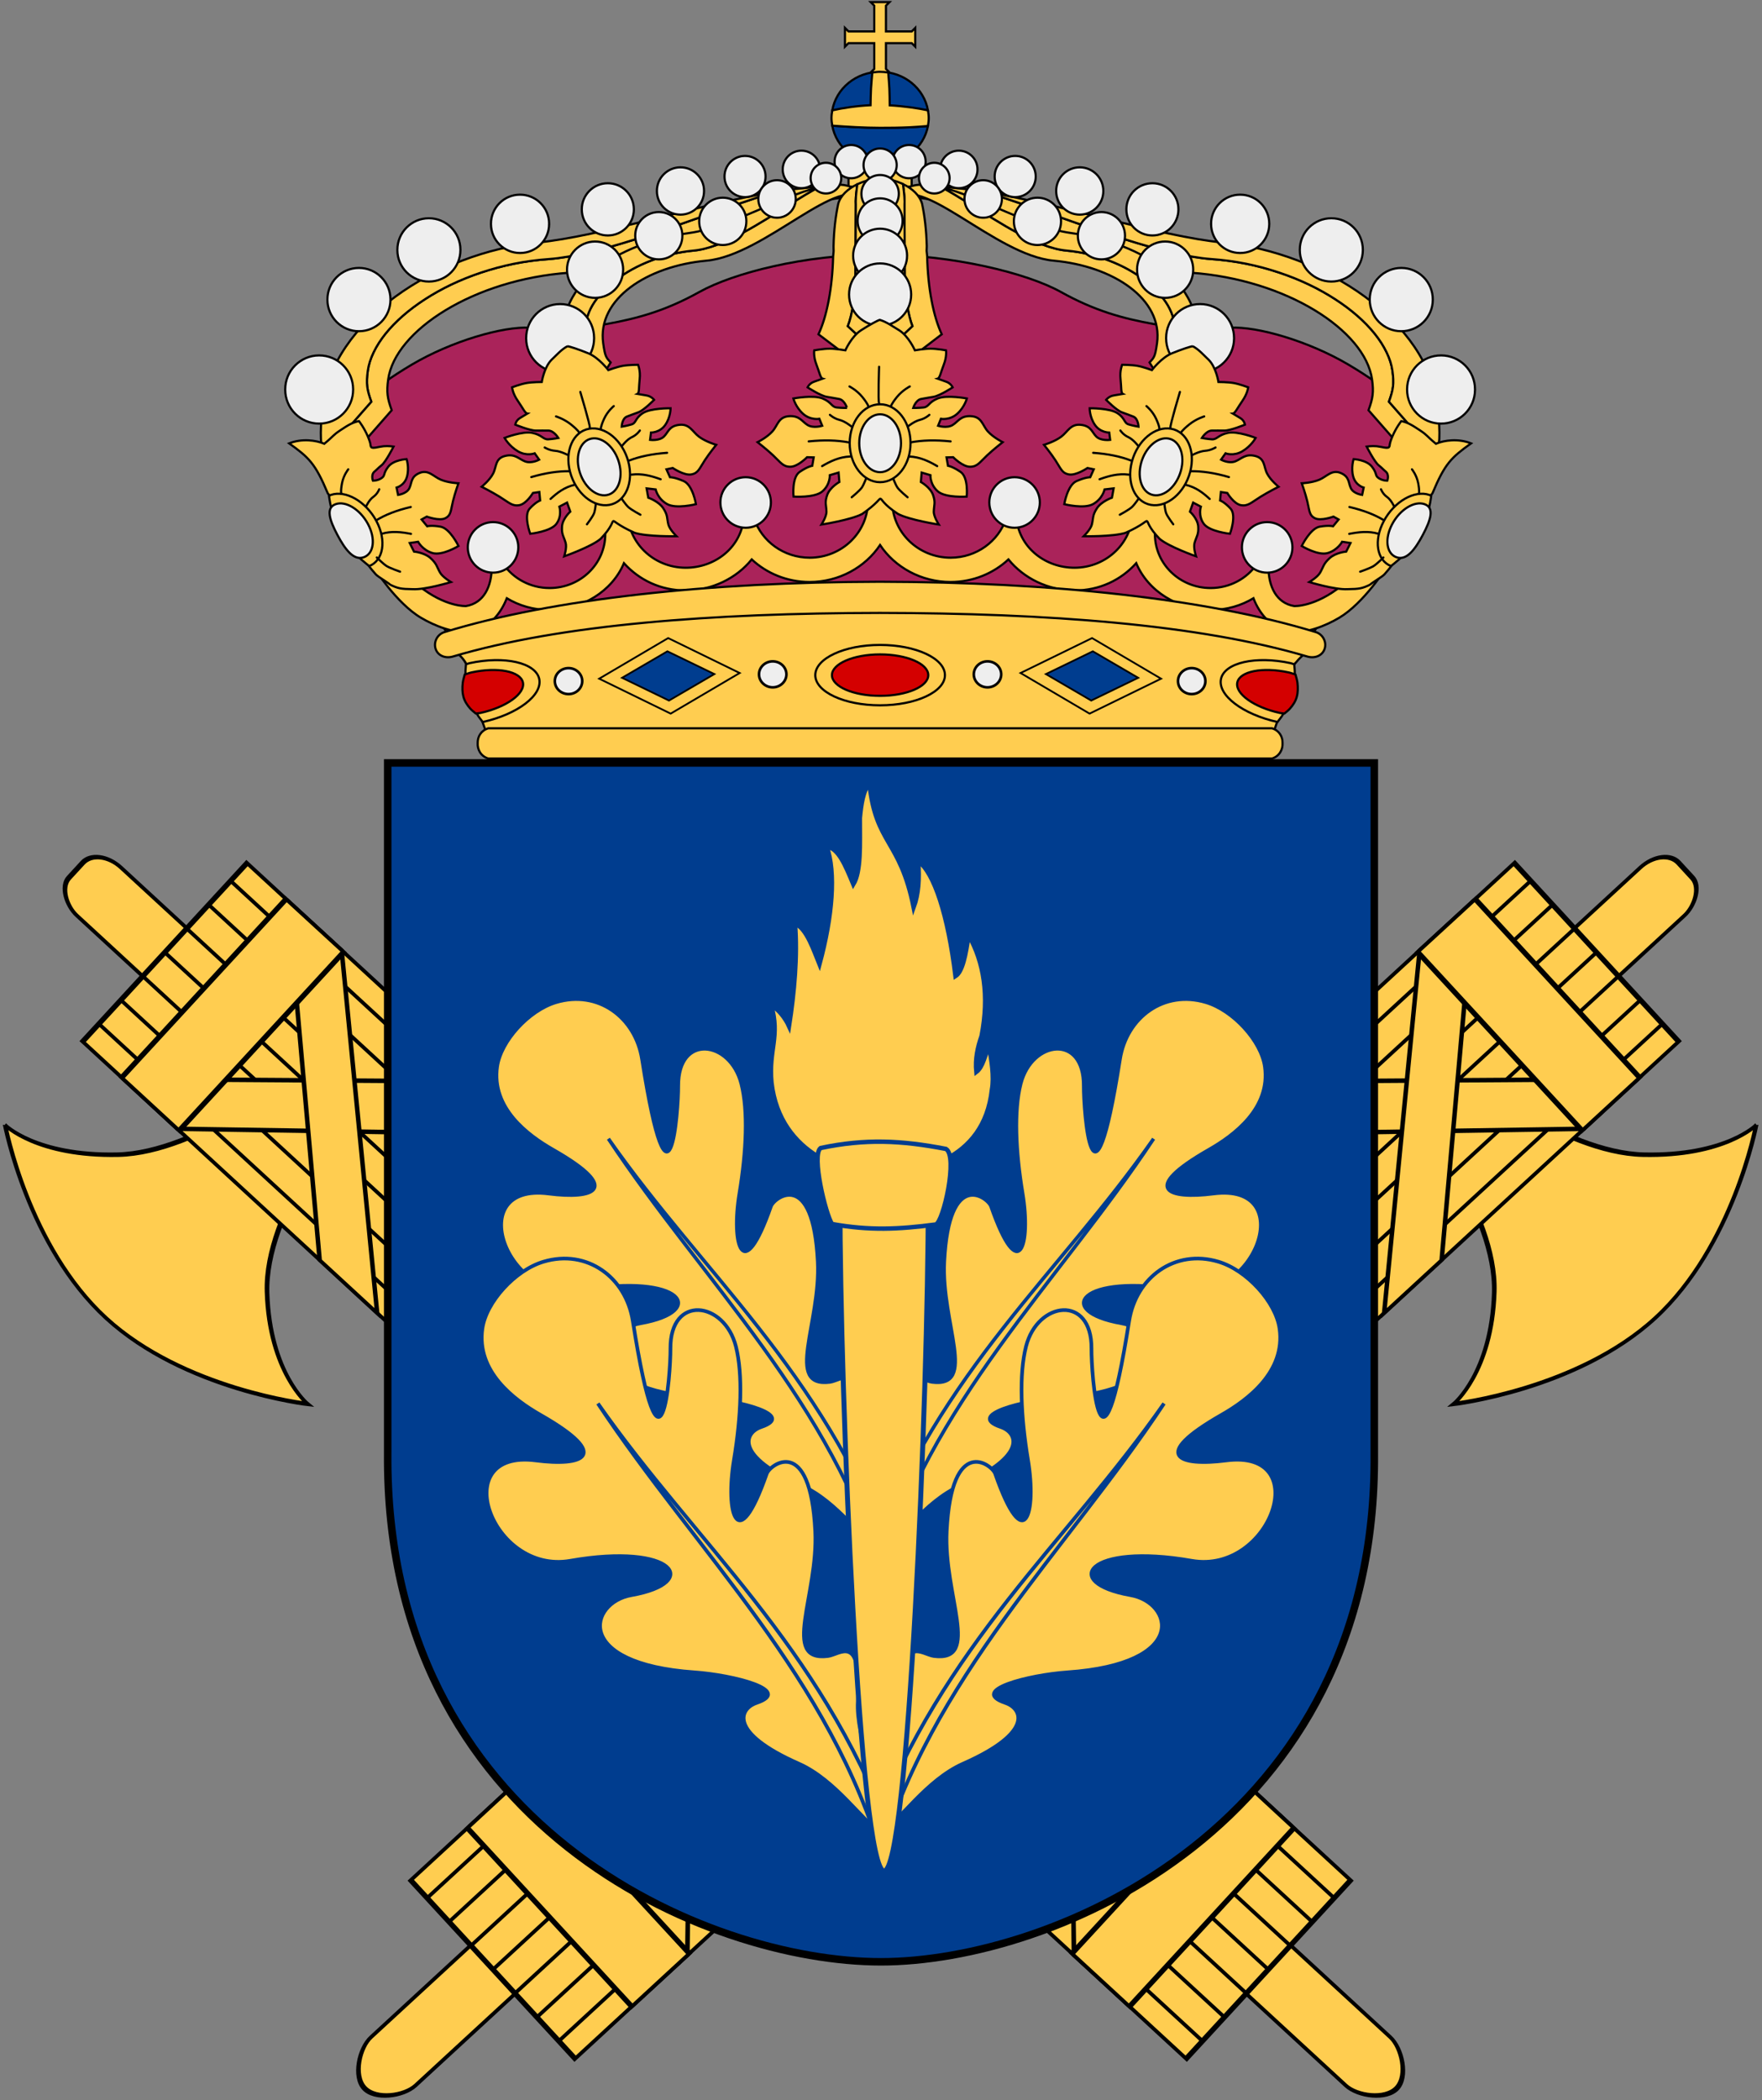 <?xml version="1.0" encoding="UTF-8" standalone="no"?>
<svg
   xmlns:dc="http://purl.org/dc/elements/1.1/"
   xmlns:cc="http://creativecommons.org/ns#"
   xmlns:rdf="http://www.w3.org/1999/02/22-rdf-syntax-ns#"
   xmlns:svg="http://www.w3.org/2000/svg"
   xmlns="http://www.w3.org/2000/svg"
   xmlns:xlink="http://www.w3.org/1999/xlink"
   id="svg3368"
   height="527.874"
   width="443.092"
   version="1.0">
  <rect width="100%" height="100%" fill="#808080" stroke="none"/>
  <defs
     id="defs3370" />
  <g
     transform="matrix(1.101,0,0,1.101,-2.533,-61.677)"
     id="g4175">
    <use
       transform="matrix(-1,0,0,1,406.887,-6.9040095e-7)"
       id="Faces-2"
       x="0"
       y="0"
       width="367.44"
       height="530.17"
       xlink:href="#Faces" />
    <g
       transform="matrix(-1.157,1.256,1.765,1.626,70.101,95.593)"
       style="fill:#ffcd50;stroke:#000000;stroke-width:0.5"
       id="Faces">
      <rect
         width="8.713"
         height="18.305"
         ry="2.989"
         x="84.19"
         y="29.443"
         id="rect4486" />
      <path
         d="m 120.01,40.918 c 0,0 9.852,9.411 9.82,19.514 -0.032,10.103 -9.82,19.64 -9.82,19.64 0,0 0.384,-4.681 -7.286,-10.035 -7.671,-5.354 -24.771,-6.073 -24.771,-6.073 0,0 0,-5.913 0,-5.913 0,0 17.22,-1.758 24.771,-7.351 7.551,-5.593 7.286,-9.783 7.286,-9.783 z"
         id="path14985" />
      <path
         d="m 84.157,183.338 c 0.658,-1.323 2.195,-1.653 4.39,-1.653 2.195,0 3.402,0.404 4.39,1.653 l 0,13.328 c 0,1.514 -2.195,3.748 -4.39,3.748 -2.195,0 -4.39,-2.241 -4.39,-3.748 l 0,-13.328 z"
         id="rect4637" />
      <path
         d="m 72.326,40.962 0,142.805 32.442,0 0,-142.805 c 0,0 -32.442,0 -32.442,0 z"
         id="rect5159" />
      <g
         style="fill:none"
         id="g4287">
        <path
           d="m 75.56,40.965 0,142.798"
           id="path6162" />
        <path
           d="m 79.893,40.964 0,142.801"
           id="path6164" />
        <path
           d="m 84.226,40.964 0,142.801"
           id="path6166" />
        <path
           d="m 88.559,40.964 0,142.801"
           id="path6168" />
        <path
           d="m 92.892,40.964 0,142.801"
           id="path6170" />
        <path
           d="m 97.225,40.964 0,142.801"
           id="path6172" />
        <path
           d="m 101.559,40.964 0,142.801"
           id="path6174" />
      </g>
      <g
         id="g3317">
        <path
           d="m 104.763,176.215 c 0,0 -32.45,-21.402 -32.45,-21.402 l 0,-7.442 c 0,0 32.469,21.881 32.469,21.881 l -0.018,6.962 z"
           id="path10072" />
        <path
           d="m 72.331,176.215 c 0,0 32.45,-21.402 32.45,-21.402 l 0,-7.442 c 0,0 -32.469,21.845 -32.469,21.845 l 0.019,6.999 z"
           id="path9097" />
        <path
           d="m 72.331,176.436 c 0,0 32.45,0 32.45,0 l 0,-7.442 c 0,0 -32.469,0 -32.469,0 l 0.019,7.442 z"
           id="path7149" />
      </g>
      <g
         id="g3309">
        <path
           d="m 104.763,46.237 c 0,0 -32.45,25.402 -32.45,25.402 l 0,7.442 c 0,0 32.469,-25.881 32.469,-25.881 l -0.018,-6.962 z"
           id="path3298" />
        <path
           d="m 72.331,46.237 c 0,0 32.45,25.402 32.45,25.402 l 0,7.442 c 0,0 -32.469,-25.881 -32.469,-25.881 l 0.019,-6.962 z"
           id="path3300" />
        <path
           d="m 72.331,46.016 c 0,0 32.45,0 32.45,0 l 0,7.442 c 0,0 -32.469,0 -32.469,0 l 0.019,-7.442 z"
           id="path3302" />
      </g>
    </g>
  </g>
  <path
     id="Shield"
     style="fill:#003d8f;stroke:none"
     d="m 345.596,191.761 -124.05,0 -124.051,0 0,173.497 c -0.767,93.721 80.289,127.82 124.051,127.82 42.994,0 124.818,-34.099 124.051,-127.82 l 0,-173.497 z" />
  <use
     height="100%"
     width="100%"
     transform="matrix(0.963,0,0,0.963,8.208,-53.487)"
     id="use4260"
     xlink:href="#Oak-branch"
     y="0"
     x="0" />
  <g
     style="fill:#ffcd50;stroke:#003d8f;stroke-width:2.25"
     id="Oak-branch"
     transform="matrix(0.408,0,0,0.408,102.368,240.5)">
    <g
       transform="matrix(0.993,-0.122,0.122,0.993,-58.441,25.158)"
       id="Leaf">
      <path
         id="path11219"
         d="m 287.13,546.673 c 0.444,-18.579 -10.355,-54.177 -6.359,-75.683 7.788,-41.911 -7.288,-29.969 -14.898,-29.931 -29.421,0.145 -1.196,-37.974 1.638,-77.356 4.305,-59.82 -22.774,-43.903 -25.363,-38.661 -24.308,49.235 -28.309,20.663 -19.021,-10.822 7.72,-26.173 11.959,-51.699 9.733,-69.254 -3.629,-28.633 -36.342,-36.918 -40.194,-3.563 -1.752,15.169 -17.06,94.315 -20.937,-19.772 -0.921,-27.11 -22.466,-47.624 -50.179,-42.92 -17.987,3.053 -38.093,20.368 -42.378,36.291 -6.972,25.909 14.165,46.017 28.957,57.04 41.536,30.951 21.65,34.664 -6.147,27.55 -53.745,-13.754 -35.813,66.443 13.497,63.912 65.032,-3.339 78.85,23.29 34.749,25.587 -26.213,1.365 -41.304,37.516 32.974,51.95 23.013,4.472 59.197,18.372 35.487,23.308 -10.726,2.233 -19.791,15.814 21.301,40.328 21.426,12.782 34.77,40.251 44.463,47.539 18.64,14.016 2.233,13.038 2.677,-5.542 z" />
      <path
         id="use2438"
         d="M 290.381,553.6 C 260.914,432.611 193.844,362.895 144.184,269.44 193.528,368.253 266.19,454.828 284.148,570.112" />
    </g>
    <use
       xlink:href="#Leaf"
       height="763"
       width="603"
       y="0"
       x="0"
       id="Leaf-2"
       transform="matrix(-1,0,0,1,584.158,0)" />
  </g>
  <path
     id="Frame"
     style="fill:none;fill-opacity:0;stroke:#000000;stroke-width:1.888;stroke-linecap:round"
     d="m 345.597,191.761 -124.05,0 -124.051,0 0,173.497 c -0.767,93.721 80.289,127.82 124.051,127.82 42.994,0 124.818,-34.099 124.051,-127.82 l 0,-173.497 z" />
  <g
     id="Fackla"
     style="fill:#ffcd50;stroke:#003d8f"
     transform="matrix(1.116,0,0,1.116,96.775,164.613)">
    <path
       id="Eld"
       d="m 87.118,96.276 c -0.694,-7.344 2,-10.362 -0.082,-17.455 1.755,1.056 3.266,3.068 4.041,4.779 1.184,-7.646 1.919,-15.795 1.347,-23.038 2.613,0.805 4.409,6.439 5.511,9.105 2.939,-10.865 3.715,-20.674 1.633,-26.509 2.653,0.352 4.205,4.175 6.001,8.501 1.755,-2.867 1.47,-8.803 1.47,-14.94 0.286,-2.918 0.694,-6.187 2.164,-7.747 1.429,13.732 6.899,12.576 9.96,27.867 1.102,-3.018 1.306,-6.288 1.021,-10.413 3.592,2.565 6.736,12.173 8.409,25.906 1.592,-1.006 2.327,-4.879 2.939,-9.256 3.47,6.087 4.694,13.682 2.939,22.737 -0.898,2.565 -1.47,5.181 -1.184,8.099 1.47,-1.107 1.959,-3.773 2.817,-5.986 0.612,3.27 1.225,7.143 0.694,9.96 -1.755,16.298 -16.908,19.058 -26.481,18.976 -5.36,-0.048 -21.273,-3.735 -23.199,-20.585 z" />
    <path
       id="Fackla_del_1"
       style="stroke-width:1.107"
       d="m 122.446,122.711 c 0,43.988 -4.456,151.176 -9.946,151.176 -5.49,0 -9.946,-107.187 -9.946,-151.176 0,0 19.893,0 19.893,0 z" />
    <path
       id="Fackla_del_2"
       d="m 124.154,128.267 c 1.726,-0.591 5.047,-15.369 2.292,-17.012 -10.079,-1.945 -18.17,-2.327 -28.25,-0.206 -2.105,1.543 1.1,14.911 2.568,17.112 8.387,1.511 14.992,1.222 23.391,0.106 z" />
  </g>
  <g
     id="Kunglig-krona"
     transform="matrix(0.545,0,0,0.545,-46.506,-283.411)">
    <g
       id="Crown-globus"
       style="fill:#ffcd50;stroke:#000000;stroke-width:1">
      <path
         id="path16007"
         style="fill:#003d8f"
         d="m 513.503,578.121 c -2.855,0.221 -5.717,0.46 -8.572,0.589 -4.498,0.203 -9.004,0.269 -13.502,0.258 -7.354,-0.018 -14.721,-0.462 -22.075,-0.993 1.792,10.039 10.967,17.697 22.075,17.697 11.06,0 20.221,-7.581 22.075,-17.549 z" />
      <path
         id="path16009"
         style="fill:#003d8f"
         d="m 491.429,553.14 c -11.119,0 -20.295,7.687 -22.075,17.77 2.929,-0.274 5.864,-0.576 8.793,-0.736 4.474,-0.245 8.954,-0.34 13.429,-0.331 4.474,0.009 8.954,0.119 13.429,0.368 2.832,0.158 5.667,0.45 8.499,0.699 -1.779,-10.083 -10.951,-17.77 -22.075,-17.77 z" />
      <path
         id="polygon16011"
         d="m 494.129,539.917 0,11.887 1.621,1.626 -8.649,0 1.621,-1.626 0,-11.887 -11.887,0 -1.621,1.626 0,-8.653 1.621,1.626 11.887,0 0,-11.892 -1.621,-1.621 8.649,0 -1.621,1.621 0,11.892 11.892,0 1.621,-1.626 0,8.653 -1.621,-1.626 -11.892,0 z" />
      <rect
         id="rect16013"
         y="591"
         x="476.863"
         height="15.137"
         width="29.131" />
      <path
         id="path16015"
         d="m 491.397,553.128 c -1.226,0 -2.391,0.164 -3.562,0.344 -0.205,2.452 -0.457,4.892 -0.594,7.344 -0.143,2.571 -0.173,5.146 -0.219,7.719 -6.365,0.306 -13.162,1.331 -17.656,2.375 -0.203,1.153 -0.375,2.323 -0.375,3.531 0,1.214 0.168,2.373 0.375,3.531 7.354,0.532 14.709,0.982 22.062,1 4.498,0.011 9.002,-0.047 13.5,-0.25 2.855,-0.129 5.707,-0.373 8.562,-0.594 0.224,-1.203 0.375,-2.423 0.375,-3.688 2e-5,-1.208 -0.172,-2.379 -0.375,-3.531 -4.295,-0.966 -11.24,-1.948 -17.625,-2.312 -0.028,-2.566 -0.041,-5.122 -0.156,-7.688 -0.112,-2.476 -0.351,-4.962 -0.531,-7.438 -1.229,-0.198 -2.491,-0.344 -3.781,-0.344 z" />
    </g>
    <path
       id="Velvet"
       style="fill:#aa235a;stroke:#000000;stroke-width:1"
       d="m 490.584,637.413 c 34.096,0 68.682,8.582 84.224,17.24 15.541,8.658 28.485,12.233 43.13,14.854 14.645,2.621 22.929,2.379 35.16,1.66 12.231,-0.719 35.985,6.106 54.49,17.046 18.505,10.94 30.752,22.046 40.045,33.753 l -69.571,111.085 -373.265,0 -69.571,-111.085 c 9.334,-11.707 21.565,-22.813 40.05,-33.753 18.485,-10.94 42.259,-17.765 54.485,-17.046 12.226,0.719 20.518,0.961 35.166,-1.66 14.647,-2.621 27.589,-6.196 43.13,-14.854 15.541,-8.658 48.433,-17.24 82.529,-17.24 z" />
    <g
       id="Crown-base"
       style="fill:#ffcd50;stroke:#000000;stroke-width:1">
      <path
         id="path16033"
         d="m 491.558,740.798 6.776,1.274 c -1.092,2.801 -1.318,5.861 -1.318,9.085 0,14.365 12.074,26.053 26.938,26.053 11.931,0 22.092,-7.552 25.582,-17.983 0.391,0.276 2.569,-9.423 3.694,-9.304 0.943,0.101 0.844,10.076 1.191,9.896 1.726,13.137 13.469,22.024 26.69,22.024 14.842,0 26.878,-11.626 26.878,-26.019 0,-1.071 -0.061,-2.142 -0.204,-3.178 l 8.435,-8.544 4.532,10.888 c -1.803,3.421 -2.52,7.259 -2.52,11.373 0,13.734 11.495,24.842 25.687,24.842 8.926,0 16.766,-4.39 21.37,-11.051 l 5.397,-7.016 -0.039,8.605 c 0,8.645 3.573,16.4 11.826,17.769 0,0 9.477,0.597 22.031,-9.479 12.565,-10.076 19.484,-18.423 19.484,-18.423 l 1.081,10.093 c 0,0 -10.426,16.478 -21.778,23.196 -6.202,3.697 -15.625,7.569 -23.117,6.317 -7.928,-1.313 -13.574,-7.811 -16.485,-15.301 -5.651,3.398 -12.322,5.382 -19.468,5.382 -15.355,0 -29.155,-8.606 -34.613,-21.562 -7.063,7.788 -16.898,12.579 -28.432,12.579 -12.262,0 -23.492,-5.641 -30.533,-14.309 -6.919,6.441 -16.325,10.415 -26.69,10.415 -13.574,0 -25.681,-6.796 -32.545,-17.053 -6.853,10.257 -18.949,17.053 -32.501,17.053 -10.36,0 -19.787,-3.973 -26.712,-10.415 -7.013,8.668 -18.266,14.309 -30.522,14.309 -11.539,0 -21.375,-4.79 -28.443,-12.579 -5.453,12.956 -19.247,21.562 -34.607,21.562 -7.151,0 -13.794,-1.984 -19.44,-5.382 -2.939,7.49 -8.584,13.987 -16.49,15.301 -7.493,1.251 -16.915,-2.621 -23.134,-6.317 -11.357,-6.718 -21.772,-23.196 -21.772,-23.196 l 1.092,-10.093 c 0,0 6.925,8.346 19.468,18.423 12.565,10.093 22.031,9.479 22.031,9.479 8.253,-1.369 11.821,-9.124 11.821,-17.769 l -0.039,-8.605 5.398,7.016 c 4.598,6.661 12.466,11.051 21.375,11.051 14.186,0 25.681,-11.108 25.681,-24.842 0,-4.114 -0.722,-7.952 -2.525,-11.373 l 4.532,-10.888 8.447,8.544 c -0.127,1.037 -0.204,2.108 -0.204,3.178 0,14.393 12.019,26.019 26.872,26.019 13.243,0 24.965,-8.887 26.69,-22.024 0.369,0.18 0.27,-9.795 1.207,-9.896 1.114,-0.118 3.308,9.58 3.677,9.304 3.512,10.431 13.657,17.983 25.626,17.983 14.859,0 26.894,-11.688 26.894,-26.053 0,-3.224 -0.187,-6.284 -1.296,-9.085 l 7.024,-1.274" />
      <path
         id="path16029"
         d="m 309.852,864.49 c 3.756,-1.782 -5.086,-15.158 -6.293,-28.01 -1.582,-16.847 -14.108,-18.48 -14.108,-18.48 49.976,-14.762 124.253,-25.175 201.681,-25.274 77.457,0.099 152.117,10.174 202.099,24.936 0,0 -14.717,6.512 -15.528,22.164 -0.992,12.034 -8.466,22.882 -4.704,24.664 0,0 -363.148,0 -363.148,0 z" />
      <path
         id="path16031"
         d="m 491.263,802.675 c -77.428,0.122 -146.996,5.334 -196.972,20.12 -3.332,0.998 -6.856,-0.308 -7.935,-3.46 -1.08,-3.158 0.714,-6.78 4.046,-7.802 50.191,-15.395 121.552,-23.06 200.879,-23.223 79.344,0.145 150.978,7.828 201.174,23.223 3.332,1.022 5.126,4.644 4.046,7.802 -1.085,3.152 -4.609,4.458 -7.936,3.46 -49.982,-14.785 -119.846,-19.998 -197.303,-20.12 z" />
      <path
         id="path16075"
         d="m 310.632,869.832 c -3.338,-1.004 -5.084,-4.033 -4.89,-7.167 -0.059,-3.047 1.663,-5.809 4.89,-6.772 0,0 361.624,0 361.624,0 3.227,0.963 4.92,3.726 4.861,6.772 0.176,3.134 -1.546,6.163 -4.861,7.167 0,0 -361.624,0 -361.624,0 z" />
    </g>
    <use
       xlink:href="#Crown-right"
       height="975"
       width="550"
       y="0"
       x="0"
       id="Crown-left"
       transform="matrix(-1,0,0,1,982.857,0)" />
    <g
       id="Crown-right"
       style="fill:#ffcd50;stroke:#000000;stroke-width:1">
      <path
         id="path16021"
         d="m 748.21,730.335 c -0.905,3.201 -2.204,6.359 -4.562,9.492 l -26.858,-30.61 c 2.014,-5.58 2.445,-8.315 1.619,-14.238 -3.139,-22.519 -39.437,-46.05 -83.553,-49.19 -44.004,-3.132 -122.783,-46.438 -143.67,-31.861 7.533,-9.173 26.193,-9.099 48.785,-5.408 5.944,1.879 12.004,3.847 18.322,6.034 15.274,5.287 31.245,11.143 46.173,15.857 7.464,2.357 14.669,4.413 21.376,5.997 3.353,0.792 6.596,1.467 9.676,1.987 3.08,0.52 6.006,0.908 8.756,1.104 5.514,0.392 10.894,1.118 16.114,2.171 5.221,1.053 10.293,2.436 15.121,4.047 4.828,1.611 9.424,3.452 13.76,5.519 4.336,2.067 8.396,4.349 12.141,6.77 3.745,2.421 7.172,4.98 10.228,7.653 3.056,2.673 5.753,5.456 8.02,8.278 2.267,2.822 4.103,5.703 5.482,8.572 0.69,1.435 1.28,2.877 1.729,4.305 0.449,1.428 0.76,2.824 0.957,4.231 0.413,2.962 0.511,5.128 0.258,7.248 -0.254,2.12 -0.87,4.2 -1.876,6.99 l 22.001,25.055 z" />
      <path
         id="path16023"
         d="m 748.21,730.335 -22.001,-25.055 c 1.007,-2.79 1.623,-4.871 1.876,-6.99 0.253,-2.12 0.155,-4.286 -0.258,-7.248 -0.196,-1.407 -0.507,-2.803 -0.957,-4.231 -0.449,-1.428 -1.04,-2.87 -1.729,-4.305 -1.379,-2.87 -3.215,-5.75 -5.482,-8.572 -2.267,-2.822 -4.965,-5.605 -8.02,-8.278 -3.056,-2.673 -6.482,-5.232 -10.228,-7.653 -3.745,-2.421 -7.805,-4.703 -12.141,-6.77 -4.336,-2.067 -8.932,-3.908 -13.76,-5.519 -4.828,-1.611 -9.9,-2.994 -15.121,-4.047 -5.221,-1.053 -10.6,-1.778 -16.114,-2.171 -2.75,-0.196 -5.677,-0.584 -8.756,-1.104 -3.08,-0.52 -6.323,-1.195 -9.676,-1.987 -6.706,-1.584 -13.912,-3.64 -21.376,-5.997 -14.928,-4.714 -30.899,-10.57 -46.173,-15.857 -6.318,-2.187 -12.378,-4.155 -18.322,-6.034 35.32,5.77 80.484,20.48 109.27,23.326 47.115,4.657 95.22,36.512 99.41,76.047 0.863,8.126 1.543,15.424 -0.442,22.443 z" />
      <path
         id="path16059"
         d="m 717.407,789.723 c -3.656,1.673 -4.713,1.928 -10.291,2.017 -5.727,0.341 -17.66,-3.284 -17.66,-3.284 0,-10e-6 3.817,-2.261 5.004,-4.339 1.556,-2.724 1.451,-4.002 4.341,-6.659 2.89,-2.657 7.689,-3.043 7.689,-3.043 l 1.987,-3.978 -3.863,-0.573 c 0,-10e-6 -2.051,3.873 -6.696,5.213 -4.508,1.3 -11.957,-3.254 -11.957,-3.254 0,2e-5 3.97,-8.174 8.315,-8.919 4.345,-0.745 6.144,-0.181 6.144,-0.181 l 2.575,-3.134 -2.391,-1.326 c 0,-10e-6 -5.792,2.14 -8.536,0.753 -2.744,-1.387 -2.489,-3.564 -3.569,-7.955 -0.898,-3.652 -2.502,-8.166 -2.502,-8.166 0,2e-5 4.648,-0.182 8.131,-1.657 3.482,-1.476 5.742,-4.855 9.934,-3.043 4.01,1.733 3.361,4.523 4.599,7.021 1.26,2.542 5.188,3.043 5.188,3.043 l 0.699,-3.375 c 0,0 -3.698,-0.965 -4.82,-5.062 -1.121,-4.097 0.184,-8.076 0.184,-8.076 0,-1e-5 6.02,0.295 8.504,3.56 2.483,3.264 1.212,3.986 3.072,5.221 1.86,1.235 3.963,1.177 3.963,1.177 0,0 1.026,-2.73 -0.699,-4.19 -1.725,-1.46 -1.329,-1.357 -3.304,-2.944 -1.974,-1.586 -5.526,-8.61 -5.526,-8.61 0,2e-5 2.455,-0.358 4.606,-0.153 2.152,0.205 5.169,1.26 5.741,0.362 0.573,-0.898 -0.198,-0.78 1.538,-4.891 1.736,-4.112 4.093,-7.064 4.093,-7.064 2.888,0.591 4.932,1.79 8.634,4.269 3.702,2.479 2.534,2.197 7.346,6.183 3.857,-1.637 10.319,-2.521 16.225,-0.187 -9.139,6.573 -12.033,9.204 -17.844,23.088 -1.08,1.185 -2.127,2.522 -3.164,3.978 -1.037,1.456 -2.036,3.005 -3.017,4.64 -1.963,3.27 -3.818,6.834 -5.482,10.275 -1.664,3.441 -3.152,6.76 -4.415,9.642 -0.632,1.441 -1.475,2.932 -2.502,4.399 -1.026,1.467 -2.246,2.935 -3.532,4.369 -1.085,1.21 -5.563,3.705 -6.744,4.853 z" />
      <path
         id="path16071"
         d="m 727.131,781.074 c -6.522,-2.627 -8.055,-11.745 -3.311,-20.701 4.827,-9.113 14.273,-14.502 21.081,-12.083 0.301,0.107 0.528,0.319 0.809,0.452 -0.243,1.473 -0.173,1.481 -0.515,3.224 -0.562,2.868 -1.25,5.95 -2.06,8.738 -0.811,2.789 -1.759,5.291 -2.796,6.991 -1.038,1.7 -2.586,3.558 -4.305,5.364 -1.719,1.806 -3.599,3.564 -5.372,5.123 -1.901,1.671 -2.316,1.929 -3.532,2.893 z" />
      <path
         id="path16073"
         style="fill:#eeeeee;stroke:#000000;stroke-width:1"
         d="m 741.879,766.637 c 3.585,-6.769 5.453,-12.444 0.781,-14.103 -4.672,-1.66 -11.371,2.448 -14.956,9.217 -3.588,6.775 -2.699,13.601 1.989,15.266 4.672,1.66 8.598,-3.605 12.186,-10.38" />
      <path
         id="path16083"
         d="m 682.508,826.374 c -0.575,-0.142 -1.034,-0.386 -1.622,-0.514 -16.162,-3.518 -30.535,-0.238 -32.169,7.265 -1.626,7.471 10.007,16.315 26.062,19.864 0.725,-1.024 1.524,-1.88 2.191,-2.956 1.002,-1.619 1.939,-3.258 2.715,-4.948 0.776,-1.69 1.38,-3.402 1.819,-5.106 0.412,-1.6 0.717,-3.236 0.917,-4.822 0.2,-1.586 0.306,-3.116 0.34,-4.634 0.034,-1.511 -0.168,-2.758 -0.253,-4.15 z" />
      <path
         id="path16085"
         style="fill:#d40000"
         d="m 683.096,831.09 c -1.069,-0.307 -1.997,-0.715 -3.128,-0.961 -12.004,-2.613 -22.603,-0.539 -23.724,4.609 -1.121,5.149 7.642,11.466 19.646,14.079 0.725,0.158 1.371,0.136 2.084,0.26 0.889,-0.767 1.825,-1.435 2.604,-2.321 0.721,-0.82 1.384,-1.698 1.92,-2.605 0.536,-0.907 0.938,-1.87 1.202,-2.85 0.267,-0.992 0.41,-2.046 0.445,-3.129 0.035,-1.083 -0.017,-2.196 -0.158,-3.308 -0.166,-1.308 -0.568,-2.517 -0.891,-3.773 z" />
      <rect
         id="rect16103"
         transform="matrix(-0.899,0.439,0.862,0.507,0,0)"
         y="1187.604"
         x="483.306"
         height="36.936"
         width="36.696" />
      <rect
         id="rect16105"
         style="fill:#003d8f"
         transform="matrix(-0.9,0.436,0.864,0.504,0,0)"
         y="1198.854"
         x="495.816"
         height="24.217"
         width="24.061" />
      <path
         id="path16187"
         d="m 637.888,683.794 c 0.317,5.403 0.422,12.813 -1.84,16.998 -2.796,5.172 -2.643,5.525 -6.07,9.051 l -14.238,-22.663 c 2.137,-2.283 2.587,-2.674 3.458,-8.867 2.868,-20.385 -20.267,-35.597 -47.681,-38.079 -27.007,-2.445 -61.843,-41.188 -72.994,-27.814 3.707,-7.764 11.538,-8.445 21.339,-6.034 0.248,0.137 0.449,0.191 0.699,0.331 3.476,1.95 7.187,4.197 11.001,6.586 3.813,2.389 7.728,4.914 11.7,7.358 3.972,2.444 7.969,4.802 11.92,6.917 3.951,2.115 7.873,3.969 11.626,5.372 1.877,0.701 3.688,1.278 5.482,1.729 1.793,0.451 3.573,0.767 5.261,0.92 3.427,0.31 6.799,0.881 10.081,1.656 3.282,0.775 6.444,1.771 9.492,2.943 3.048,1.172 5.957,2.508 8.683,4.01 2.725,1.503 5.266,3.164 7.579,4.93 2.313,1.766 4.405,3.667 6.218,5.629 1.812,1.962 3.377,3.979 4.599,6.071 1.222,2.092 2.106,4.248 2.649,6.402 0.543,2.154 0.741,4.326 0.515,6.475 -0.326,3.11 -0.505,5.177 -0.846,6.99 -0.342,1.813 -0.845,3.38 -1.913,5.408 l 7.505,12.73 c 1.376,-1.57 2.477,-3.43 3.348,-5.519 0.871,-2.088 1.535,-4.385 2.024,-6.733 0.192,-0.924 0.259,-1.86 0.405,-2.796 z" />
      <path
         id="path16189"
         d="m 637.888,683.794 c -0.146,0.937 -0.212,1.872 -0.405,2.796 -0.488,2.348 -1.153,4.644 -2.024,6.733 -0.871,2.088 -1.972,3.949 -3.348,5.519 l -7.505,-12.73 c 1.068,-2.028 1.571,-3.595 1.913,-5.408 0.342,-1.813 0.52,-3.881 0.846,-6.99 0.226,-2.149 0.028,-4.321 -0.515,-6.475 -0.543,-2.154 -1.427,-4.31 -2.649,-6.402 -1.222,-2.092 -2.787,-4.108 -4.599,-6.071 -1.812,-1.962 -3.904,-3.863 -6.218,-5.629 -2.313,-1.766 -4.854,-3.427 -7.579,-4.93 -2.725,-1.503 -5.634,-2.838 -8.683,-4.01 -3.048,-1.172 -6.21,-2.169 -9.492,-2.943 -3.282,-0.775 -6.654,-1.345 -10.081,-1.656 -1.688,-0.153 -3.468,-0.469 -5.261,-0.92 -1.793,-0.451 -3.605,-1.028 -5.482,-1.729 -3.753,-1.402 -7.675,-3.256 -11.626,-5.372 -3.952,-2.115 -7.949,-4.473 -11.92,-6.917 -3.971,-2.444 -7.886,-4.97 -11.7,-7.358 -3.813,-2.389 -7.524,-4.636 -11.001,-6.586 -0.25,-0.14 -0.452,-0.194 -0.699,-0.331 17.433,4.289 41.127,18.511 59.307,21.045 27.792,3.873 63.655,19.345 58.719,55.959 -0.016,0.119 -0.007,0.282 0,0.405 z" />
      <g
         id="Right-pearls"
         style="fill:#eeeeee">
        <path
           id="path16037"
           d="m 658.37,772.442 c 0,-6.418 5.221,-11.639 11.639,-11.639 6.451,0 11.671,5.22 11.671,11.639 0,6.452 -5.221,11.672 -11.671,11.672 -6.419,0 -11.639,-5.22 -11.639,-11.672" />
        <path
           id="path16041"
           d="m 541.816,751.736 c 0,-6.418 5.221,-11.639 11.639,-11.639 6.451,0 11.671,5.22 11.671,11.639 0,6.452 -5.221,11.672 -11.671,11.672 -6.419,0 -11.639,-5.22 -11.639,-11.672" />
        <path
           id="path16095"
           style="stroke-width:1.2"
           d="m 534.656,831.003 c 0,-3.297 2.833,-5.979 6.316,-5.979 3.501,0 6.333,2.682 6.333,5.979 0,3.291 -2.833,5.997 -6.333,5.997 -3.483,0 -6.316,-2.705 -6.316,-5.997" />
        <path
           id="path16097"
           style="stroke-width:1.2"
           d="m 628.878,834.12 c 0,-3.297 2.833,-5.979 6.31,-5.979 3.506,0 6.333,2.682 6.333,5.979 0,3.315 -2.827,5.997 -6.333,5.997 -3.477,0 -6.31,-2.682 -6.31,-5.997" />
        <path
           id="path16125"
           d="m 519.106,598.159 c -0.012,4.764 3.839,8.643 8.603,8.655 4.764,0.012 8.643,-3.833 8.655,-8.603 0.006,-0.017 0.006,-0.035 0,-0.052 0.018,-4.77 -3.833,-8.643 -8.603,-8.661 -4.764,-0.012 -8.643,3.839 -8.661,8.603 0.006,0.023 0.006,0.041 0.006,0.058 z" />
        <path
           id="path16127"
           d="m 544.285,601.43 c -0.018,5.229 4.211,9.487 9.44,9.499 5.229,0.017 9.487,-4.211 9.504,-9.44 0,-0.023 0,-0.041 0,-0.058 0.012,-5.235 -4.211,-9.487 -9.44,-9.504 -5.235,-0.017 -9.487,4.211 -9.504,9.44 0,0.023 0,0.041 0,0.064 z" />
        <path
           id="path16129"
           d="m 572.665,608.095 c -0.018,6.009 4.839,10.889 10.848,10.912 6.008,0.017 10.895,-4.834 10.912,-10.842 0,-0.023 0,-0.046 0,-0.07 0.018,-6.009 -4.839,-10.894 -10.848,-10.912 -6.008,-0.017 -10.895,4.834 -10.912,10.848 0,0.018 0,0.041 0,0.064 z" />
        <path
           id="path16131"
           d="m 605.058,616.569 c -0.018,6.631 5.34,12.023 11.971,12.046 6.631,0.023 12.023,-5.334 12.046,-11.971 0,-0.023 0,-0.046 0,-0.076 0.017,-6.631 -5.334,-12.023 -11.971,-12.046 -6.631,-0.017 -12.023,5.34 -12.046,11.971 0,0.023 0,0.052 0,0.076 z" />
        <path
           id="path16133"
           d="m 644.153,623.239 c -0.023,7.41 5.962,13.436 13.372,13.46 7.41,0.023 13.436,-5.962 13.46,-13.372 0,-0.023 0,-0.052 0,-0.081 0.023,-7.41 -5.962,-13.436 -13.373,-13.46 -7.41,-0.023 -13.436,5.962 -13.46,13.372 0,0.023 0,0.052 0,0.081 z" />
        <path
           id="path16135"
           d="m 685.077,635.269 c -0.023,8.033 6.468,14.571 14.501,14.594 8.039,0.023 14.571,-6.468 14.594,-14.501 0,-0.029 0,-0.064 0,-0.093 0.023,-8.033 -6.468,-14.571 -14.501,-14.594 -8.033,-0.023 -14.565,6.468 -14.594,14.501 0,0.029 0,0.064 0,0.093 z" />
        <path
           id="path16137"
           d="m 717.353,658.177 c -0.023,8.033 6.468,14.571 14.501,14.594 8.033,0.023 14.571,-6.468 14.594,-14.501 0,-0.029 0,-0.058 0,-0.093 0.023,-8.033 -6.468,-14.571 -14.501,-14.594 -8.033,-0.023 -14.565,6.468 -14.594,14.501 0,0.029 0,0.064 0,0.093 z" />
        <path
           id="path16139"
           d="m 734.583,699.654 c -0.029,8.655 6.968,15.699 15.623,15.722 8.655,0.029 15.699,-6.968 15.722,-15.623 0,-0.029 0,-0.064 0,-0.099 0.029,-8.661 -6.968,-15.699 -15.623,-15.728 -8.655,-0.029 -15.699,6.968 -15.722,15.623 0,0.035 0,0.07 0,0.105 z" />
        <path
           id="path16141"
           d="m 512.436,594.557 c 0.015,4.223 -3.398,7.663 -7.627,7.678 -4.229,0.015 -7.663,-3.398 -7.678,-7.627 0,-0.015 0,-0.031 0,-0.051 -0.01,-4.223 3.404,-7.663 7.627,-7.673 4.223,-0.01 7.663,3.398 7.673,7.627 0.005,0.015 0.005,0.031 0.005,0.046 z" />
        <path
           id="path16191"
           d="m 530.357,611.775 c -0.012,4.764 3.839,8.643 8.603,8.661 4.764,0.012 8.643,-3.839 8.661,-8.603 0,-0.018 0,-0.035 0,-0.052 0.012,-4.764 -3.839,-8.643 -8.603,-8.655 -4.764,-0.017 -8.643,3.833 -8.661,8.603 0,0.006 0,0.029 0,0.046 z" />
        <path
           id="path16193"
           d="m 553.15,622.103 c -0.017,6.009 4.834,10.895 10.842,10.912 6.009,0.017 10.895,-4.834 10.912,-10.842 0,-0.023 0,-0.046 0,-0.07 0.017,-6.009 -4.834,-10.895 -10.848,-10.912 -6.009,-0.018 -10.895,4.834 -10.912,10.848 0.006,0.017 0.006,0.041 0.006,0.064 z" />
        <path
           id="path16195"
           d="m 582.667,628.728 c -0.017,6.009 4.834,10.895 10.848,10.912 6.009,0.018 10.895,-4.834 10.912,-10.842 0,-0.023 0,-0.046 0,-0.07 0.017,-6.009 -4.834,-10.895 -10.842,-10.912 -6.008,-0.017 -10.895,4.839 -10.912,10.848 -0.006,0.018 -0.006,0.041 -0.006,0.064 z" />
        <path
           id="path16197"
           d="m 609.997,644.393 c -0.022,7.152 5.754,12.967 12.905,12.99 7.152,0.022 12.967,-5.754 12.99,-12.906 0,-0.028 0,-0.051 0,-0.079 0.022,-7.152 -5.759,-12.967 -12.911,-12.99 -7.152,-0.022 -12.967,5.754 -12.99,12.906 0.006,0.022 0.006,0.051 0.006,0.079 z" />
        <path
           id="path16199"
           d="m 623.395,675.974 c -0.023,8.655 6.968,15.699 15.623,15.722 8.661,0.029 15.699,-6.968 15.728,-15.623 0,-0.029 0,-0.064 0,-0.099 0.023,-8.661 -6.968,-15.699 -15.623,-15.728 -8.661,-0.023 -15.699,6.968 -15.728,15.623 0,0.041 0,0.07 0,0.105 z" />
        <path
           id="path16201"
           d="m 509.358,602.163 c -0.01,3.899 3.142,7.074 7.04,7.088 3.898,0.01 7.073,-3.142 7.088,-7.04 0,-0.014 0,-0.029 0,-0.043 0.01,-3.899 -3.142,-7.074 -7.04,-7.083 -3.898,-0.014 -7.073,3.137 -7.088,7.04 0,0.005 0,0.024 0,0.038 z" />
      </g>
      <path
         id="path16217"
         d="m 635.702,679.695 c -1.07,0.071 -5.395,1.535 -9.606,3.25 -4.903,1.997 -9.256,7.753 -9.256,7.753 0,0 -4.021,-1.489 -6.704,-1.968 -2.683,-0.479 -7.026,-0.484 -7.026,-0.484 0,0 -1.173,2.66 -0.75,6.558 0.423,3.899 0.135,6.429 1.045,6.879 0,0 -1.885,0.329 -4.171,0.705 -2.286,0.375 -3.526,2.023 -3.526,2.023 0,0 4.665,4.752 7.215,5.73 2.55,0.978 3.114,1.083 5.366,2.007 2.252,0.924 2.376,4.65 2.376,4.65 0,0 -2.168,-0.342 -4.487,-1.017 -2.318,-0.675 -1.567,-2.753 -5.185,-5.182 -3.618,-2.429 -12.885,-2.301 -12.885,-2.301 0,0 -0.029,4.109 2.453,7.686 2.483,3.577 6.586,3.52 6.586,3.52 l 0.429,3.377 c 0,0 -4.262,0.559 -6.384,-1.51 -2.086,-2.034 -2.307,-4.837 -7.004,-5.414 -4.91,-0.604 -6.132,3.187 -9.247,5.504 -3.115,2.316 -7.885,3.711 -7.885,3.711 0,0 3.127,3.857 5.235,7.072 2.535,3.866 3.009,5.996 6.287,6.582 3.279,0.586 8.538,-2.978 8.538,-2.978 l 2.899,0.61 -1.637,3.655 c 0,0 -2.058,-0.08 -6.299,1.774 -4.241,1.854 -5.674,10.644 -5.674,10.644 0,0 9.142,2.343 13.372,-0.079 4.358,-2.495 5.218,-6.717 5.218,-6.717 l 4.186,-0.486 -0.777,4.302 c 0,0 -4.832,1.649 -6.954,4.926 -2.122,3.277 -1.585,4.435 -2.308,7.421 -0.552,2.279 -3.77,5.433 -3.77,5.433 0,0 13.505,0.257 19.303,-1.58 16.034,-7.171 5.065,-8.169 15.772,2.817 4.338,3.647 16.748,8.018 16.748,8.018 0,-10e-6 -1.323,-3.965 -0.666,-6.225 0.861,-2.962 1.937,-3.832 1.674,-7.535 -0.263,-3.703 -3.819,-6.85 -3.819,-6.85 l 1.481,-4.177 3.559,1.869 c 2e-4,-10e-6 -1.364,4.131 1.33,7.886 2.615,3.644 12.117,4.631 12.117,4.631 0,0 3.166,-8.481 0.252,-11.613 -2.913,-3.132 -4.826,-3.761 -4.826,-3.761 l 0.37,-3.882 2.946,0.434 c 0,0 3.005,5.039 6.284,5.625 3.279,0.586 4.757,-1.196 9.027,-3.847 3.551,-2.204 8.354,-4.645 8.354,-4.645 0,0 -3.628,-2.895 -5.282,-6.063 -1.655,-3.168 -0.838,-7.032 -5.61,-8.157 -4.565,-1.076 -6.19,1.396 -9.12,2.535 -2.982,1.158 -6.537,-0.797 -6.537,-0.797 l 2.071,-2.93 c 0,0 3.702,1.451 7.778,-0.955 4.075,-2.406 6.137,-6.152 6.137,-6.152 0,2e-5 -8.361,-3.276 -12.885,-2.301 -4.524,0.975 -4.897,3.12 -7.348,2.944 -2.451,-0.177 -4.596,-0.605 -4.596,-0.605 0,10e-6 2.007,-3.345 4.524,-3.417 2.517,-0.073 3.084,0.024 5.899,0.005 2.816,-0.019 9.473,-2.749 9.473,-2.749 0,0 -0.29,-1.921 -2.178,-3.041 -1.887,-1.121 -3.434,-2.063 -3.434,-2.063 1.056,-0.099 2.08,-2.498 4.447,-5.898 2.366,-3.4 2.651,-6.219 2.651,-6.219 0,-10e-6 -3.951,-1.477 -6.634,-1.956 -2.683,-0.479 -7.096,-0.496 -7.096,-0.496 0,-1e-5 -1.031,-6.718 -4.474,-10.206 -2.297,-2.131 -4.507,-4.777 -7.363,-6.28 z" />
      <g
         id="Right-features"
         style="fill:none;stroke-linecap:round">
        <path
           id="path16061"
           d="m 723.656,777.125 c 0,0 -2.878,2.89 -4.503,3.924 -1.625,1.034 -6.235,2.618 -6.235,2.618" />
        <path
           id="path16063"
           d="m 721.369,766.186 c -4.581,-1.369 -9.112,-0.809 -13.489,0.041" />
        <path
           id="path16065"
           d="m 723.869,759.939 c -4.043,-2.466 -9.214,-4.545 -15.89,-6.106" />
        <path
           id="path16067"
           d="m 728.593,753.562 c 0,0 -1.365,-3.017 -3.324,-4.403 -1.959,-1.387 -2.725,-3.5 -2.725,-3.5" />
        <path
           id="path16069"
           d="m 740.032,747.729 c 0,0 0.412,-1.125 -0.339,-4.954 -0.728,-3.711 -2.854,-6.308 -2.854,-6.308" />
        <path
           id="path16219"
           d="m 611.154,749.314 c 0,0 -2.167,3.287 -3.538,4.555 -1.371,1.268 -5.594,3.539 -5.594,3.539" />
        <path
           id="path16221"
           d="m 606.17,738.915 c -4.921,-0.636 -9.318,0.616 -13.488,2.129" />
        <path
           id="path16223"
           d="m 607.133,732.388 c -4.654,-1.798 -10.34,-3.04 -17.406,-3.541" />
        <path
           id="path16225"
           d="m 610.289,725.387 c 0,0 -2.109,-2.754 -4.412,-3.813 -2.302,-1.059 -3.59,-3.018 -3.59,-3.018" />
        <path
           id="path16227"
           d="m 625.37,717.275 c -0.219,-1.12 4.394,-16.504 4.394,-16.504" />
        <path
           id="path16229"
           d="m 620.298,717.882 c 0,0 0.135,-1.169 -1.56,-4.817 -1.643,-3.535 -4.411,-5.758 -4.411,-5.758" />
        <path
           id="path16231"
           d="m 622.503,751.341 c 0,0 0.3,3.727 0.902,5.348 0.602,1.62 3.287,5.125 3.287,5.125" />
        <path
           id="path16233"
           d="m 632.32,743.585 c 4.798,1.1 8.159,3.737 11.181,6.535" />
        <path
           id="path16235"
           d="m 634.763,737.322 c 5.145,-0.048 10.947,0.761 17.625,2.716" />
        <path
           id="path16237"
           d="m 635.452,729.881 c 0,0 3.318,-1.785 5.95,-1.963 2.632,-0.178 4.798,-1.52 4.798,-1.52" />
        <path
           id="path16239"
           d="m 630.166,719.645 c 0,0 0.472,-1.109 3.867,-3.848 3.291,-2.654 6.937,-3.732 6.937,-3.732" />
      </g>
      <path
         id="path16241"
         d="m 607.614,732.89 c 2.584,-9.706 10.681,-16.462 18.09,-15.139 7.409,1.323 11.362,10.231 8.777,19.937 -2.587,9.714 -10.69,16.496 -18.124,15.169 -7.409,-1.323 -11.33,-10.253 -8.743,-19.967" />
      <path
         id="path16243"
         style="fill:#eeeeee;stroke:#000000;stroke-width:1"
         d="m 611.828,733.648 c 1.919,-7.209 7.593,-12.288 12.678,-11.38 5.085,0.908 7.679,7.464 5.76,14.673 -1.921,7.215 -7.6,12.313 -12.702,11.402 -5.084,-0.908 -7.657,-7.48 -5.736,-14.695" />
    </g>
    <g
       id="Crown-center"
       style="fill:#ffcd50;stroke:#000000;stroke-width:1">
      <path
         id="path16203"
         d="m 480.906,605.005 c -4.335,2.063 -7.706,5.139 -8.793,8.952 -1.247,5.825 -2.033,12.475 -2.171,19.54 -0.021,0.734 0.037,1.449 0.037,2.171 0,0.836 -0.2,1.734 -0.221,2.587 -0.356,14.821 -2.976,27.916 -6.77,35.927 l 28.587,21.651 28.293,-21.651 c -3.772,-8.011 -6.414,-21.106 -6.733,-35.927 -0.016,-0.853 -0.231,-1.751 -0.257,-2.587 0,-0.722 0.089,-1.437 0.073,-2.171 -0.175,-7.064 -0.929,-13.715 -2.171,-19.54 -1.112,-3.859 -4.467,-6.983 -8.793,-9.041 0.297,2.607 0.677,5.103 0.736,8 0.008,0.471 -0.037,0.935 -0.037,1.398 0.014,0.537 0.102,32.524 0.11,33.072 0.083,4.756 0.489,9.244 1.104,13.175 0.615,3.931 1.44,7.303 2.428,9.874 l -14.827,13.919 -14.974,-13.919 c 0.994,-2.571 1.849,-5.943 2.465,-9.874 0.616,-3.931 0.974,-8.419 1.067,-13.175 0.011,-0.548 0.147,-32.535 0.147,-33.072 -10e-5,-0.463 -0.048,-0.926 -0.037,-1.398 0.046,-2.865 0.443,-5.328 0.736,-7.911 z" />
      <path
         id="path16079"
         d="m 491.399,845.291 c -16.54,0 -29.884,-6.231 -29.884,-13.909 0,-7.679 13.344,-13.935 29.884,-13.935 16.555,0 29.943,6.231 29.943,13.935 0,7.679 -13.388,13.909 -29.943,13.909" />
      <path
         id="path16081"
         style="fill:#d40000"
         d="m 491.407,840.923 c -12.285,0 -22.196,-4.276 -22.196,-9.545 0,-5.269 9.911,-9.563 22.196,-9.563 12.296,0 22.24,4.276 22.24,9.563 0,5.269 -9.944,9.545 -22.24,9.545" />
      <path
         id="path16205"
         d="m 480.906,605.005 c -0.293,2.583 -0.69,5.046 -0.736,7.911 -0.011,0.471 0.037,0.935 0.037,1.398 0,0.537 -0.136,32.524 -0.147,33.072 -0.093,4.756 -0.451,9.244 -1.067,13.175 -0.616,3.931 -1.471,7.303 -2.465,9.874 l 14.974,13.919 14.827,-13.919 c -0.988,-2.571 -1.814,-5.943 -2.428,-9.874 -0.615,-3.931 -1.02,-8.419 -1.104,-13.175 -0.008,-0.548 -0.097,-32.535 -0.11,-33.072 0,-0.463 0.045,-0.926 0.037,-1.398 -0.059,-2.897 -0.439,-5.393 -0.736,-8 -3.06,-1.456 -6.529,-2.439 -10.375,-2.439 l -0.037,0 c -3.905,0 -7.513,1.026 -10.669,2.528 z" />
      <g
         id="Center-pearls"
         style="fill:#eeeeee">
        <path
           id="path16207"
           d="m 483.776,596.15 c -0.01,4.211 3.398,7.64 7.627,7.655 4.228,0.01 7.663,-3.388 7.678,-7.604 0,-0.015 0,-0.031 0,-0.051 0.01,-4.211 -3.398,-7.64 -7.627,-7.65 -4.223,-0.01 -7.663,3.388 -7.673,7.604 -0.005,0.015 -0.005,0.031 -0.005,0.046 z" />
        <path
           id="path16209"
           d="m 500.06,609.372 c 0.017,4.764 -3.839,8.643 -8.603,8.661 -4.764,0.012 -8.643,-3.839 -8.661,-8.603 0,-0.018 0,-0.035 0,-0.052 -0.012,-4.764 3.839,-8.643 8.603,-8.655 4.764,-0.017 8.643,3.833 8.661,8.603 0,0.012 0,0.029 0,0.046 z" />
        <path
           id="path16211"
           d="m 501.803,621.889 c 0.012,5.729 -4.624,10.383 -10.348,10.394 -5.729,0.012 -10.383,-4.624 -10.4,-10.348 0,-0.012 0,-0.029 0,-0.046 -0.012,-5.729 4.624,-10.383 10.354,-10.4 5.729,-0.012 10.383,4.624 10.394,10.354 0,0.012 0,0.029 0,0.046 z" />
        <path
           id="path16213"
           d="m 503.873,637.955 c 0.011,6.869 -5.543,12.453 -12.419,12.471 -6.869,0.012 -12.453,-5.543 -12.471,-12.418 0,-0.017 0,-0.035 0,-0.052 -0.012,-6.869 5.543,-12.453 12.418,-12.471 6.869,-0.012 12.453,5.543 12.471,12.418 0,0.017 0,0.035 0,0.052 z" />
        <path
           id="path16215"
           d="m 505.752,655.852 c 0.018,7.911 -6.381,14.338 -14.291,14.355 -7.911,0.018 -14.332,-6.381 -14.355,-14.291 0,-0.017 0,-0.041 0,-0.064 -0.018,-7.911 6.381,-14.338 14.291,-14.355 7.911,-0.018 14.338,6.381 14.355,14.291 0,0.023 0,0.041 0,0.064 z" />
      </g>
      <path
         id="path16245"
         d="m 491.281,667.534 c -1.048,0.257 -4.974,2.441 -8.72,4.851 -4.361,2.807 -7.174,9.19 -7.174,9.19 0,0 -4.407,-0.753 -7.211,-0.753 -2.804,0 -7.137,0.753 -7.137,0.753 0,0 -0.464,2.803 0.993,6.539 1.458,3.735 1.842,6.258 2.87,6.539 0,0 -1.793,0.651 -3.974,1.416 -2.181,0.765 -2.98,2.591 -2.98,2.591 0,0 5.916,3.829 8.72,4.339 2.804,0.51 3.394,0.514 5.887,1.025 2.492,0.51 3.605,4.128 3.606,4.128 0,0 -2.254,0.044 -4.746,-0.211 -2.492,-0.255 -2.295,-2.416 -6.549,-4.158 -4.254,-1.742 -13.466,0 -13.466,0 0,0 1.062,4.02 4.489,7.081 3.427,3.062 7.505,2.29 7.505,2.29 l 1.325,3.224 c 0,0 -4.103,1.29 -6.77,-0.362 -2.621,-1.624 -3.586,-4.323 -8.425,-4.068 -5.059,0.267 -5.271,4.184 -7.763,6.991 -2.492,2.807 -6.88,5.002 -6.88,5.002 0,0 4.144,3.223 7.101,5.996 3.556,3.335 4.594,5.333 8.02,5.333 3.427,0 7.726,-4.399 7.726,-4.399 l 3.054,0.09 -0.662,3.857 c 0,0 -2.075,0.281 -5.813,2.832 -3.738,2.551 -2.833,11.39 -2.833,11.39 0,0 9.742,0.694 13.318,-2.411 3.685,-3.198 3.422,-7.473 3.422,-7.473 l 4.047,-1.205 0.368,4.339 c 0,0 -4.383,2.455 -5.629,6.027 -1.246,3.572 -0.403,4.609 -0.331,7.654 0.055,2.323 -2.318,5.966 -2.318,5.966 0,0 13.541,-2.105 18.837,-4.912 14.091,-9.805 2.883,-8.866 16.483,0 5.296,2.807 18.837,4.912 18.837,4.912 0,0 -2.373,-3.643 -2.318,-5.966 0.072,-3.044 0.915,-4.082 -0.331,-7.654 -1.246,-3.572 -5.629,-6.027 -5.629,-6.027 l 0.368,-4.339 4.047,1.205 c 0,-2e-5 -0.263,4.275 3.422,7.473 3.576,3.104 13.318,2.411 13.318,2.411 0,0 0.905,-8.839 -2.833,-11.39 -3.738,-2.551 -5.813,-2.832 -5.813,-2.832 l -0.662,-3.857 3.054,-0.09 c 0,0 4.336,4.399 7.763,4.399 3.426,10e-6 4.428,-1.999 7.984,-5.333 2.957,-2.773 7.101,-5.996 7.101,-5.996 -10e-5,0 -4.388,-2.196 -6.88,-5.002 -2.492,-2.807 -2.704,-6.724 -7.763,-6.991 -4.84,-0.255 -5.804,2.444 -8.425,4.068 -2.667,1.652 -6.733,0.362 -6.733,0.362 l 1.288,-3.224 c 0,0 4.079,0.772 7.505,-2.29 3.427,-3.062 4.489,-7.081 4.489,-7.081 0,0 -9.211,-1.742 -13.466,0 -4.254,1.742 -4.057,3.903 -6.549,4.158 -2.492,0.255 -4.746,0.211 -4.746,0.211 -2e-4,10e-6 1.113,-3.618 3.606,-4.128 2.492,-0.51 3.083,-0.514 5.887,-1.025 2.804,-0.51 8.719,-4.339 8.719,-4.339 0,0 -0.799,-1.826 -2.98,-2.591 -2.181,-0.765 -3.974,-1.416 -3.974,-1.416 1.028,-0.281 1.412,-2.803 2.87,-6.539 1.458,-3.735 0.993,-6.539 0.993,-6.539 0,-2e-5 -4.334,-0.753 -7.138,-0.753 -2.804,0 -7.211,0.753 -7.211,0.753 0,-2e-5 -2.813,-6.384 -7.174,-9.19 -2.857,-1.681 -5.765,-3.881 -9.014,-4.851 z" />
      <g
         id="Center-features"
         style="fill:none;stroke-linecap:round">
        <path
           id="path16247"
           d="m 485.284,739.838 c 0,0 -1.289,3.59 -2.32,5.068 -1.031,1.478 -4.641,4.434 -4.641,4.434" />
        <path
           id="path16249"
           d="m 477.55,730.547 c -5.079,0.237 -9.132,2.228 -12.89,4.434" />
        <path
           id="path16251"
           d="m 490.956,706.054 c -0.516,-1.056 0,-16.892 0,-16.892" />
        <path
           id="path16253"
           d="m 476.777,724.002 c -5.12,-0.944 -11.123,-1.166 -18.304,-0.422" />
        <path
           id="path16255"
           d="m 478.066,716.611 c 0,0 -2.836,-2.323 -5.414,-2.956 -2.578,-0.633 -4.383,-2.323 -4.383,-2.323" />
        <path
           id="path16257"
           d="m 486.058,707.532 c 0,0 -0.176,-1.166 -2.836,-4.434 -2.578,-3.167 -5.929,-4.856 -5.929,-4.856" />
        <path
           id="path16259"
           d="m 497.143,739.838 c 0,0 1.289,3.59 2.32,5.068 1.031,1.478 4.641,4.434 4.641,4.434" />
        <path
           id="path16261"
           d="m 504.878,730.547 c 5.079,0.237 9.132,2.228 12.89,4.434" />
        <path
           id="path16263"
           d="m 505.651,724.002 c 5.12,-0.944 11.123,-1.166 18.304,-0.422" />
        <path
           id="path16265"
           d="m 504.362,716.611 c 0,0 2.836,-2.323 5.414,-2.956 2.578,-0.633 4.383,-2.323 4.383,-2.323" />
        <path
           id="path16267"
           d="m 496.37,707.532 c 0,0 0.176,-1.166 2.836,-4.434 2.578,-3.167 5.929,-4.856 5.929,-4.856" />
      </g>
      <path
         id="path16269"
         d="m 477.39,724.409 c 0,-9.934 6.283,-17.948 14.026,-17.948 7.743,0 14.052,8.014 14.052,17.948 0,9.943 -6.283,17.983 -14.052,17.983 -7.743,0 -14.026,-8.04 -14.026,-17.983" />
      <path
         id="path16271"
         style="fill:#eeeeee;stroke:#000000;stroke-width:1"
         d="m 481.795,724.414 c 0,-7.378 4.312,-13.331 9.625,-13.331 5.313,0 9.643,5.952 9.643,13.331 0,7.385 -4.311,13.357 -9.643,13.357 -5.313,0 -9.625,-5.972 -9.625,-13.357" />
    </g>
  </g>
</svg>
